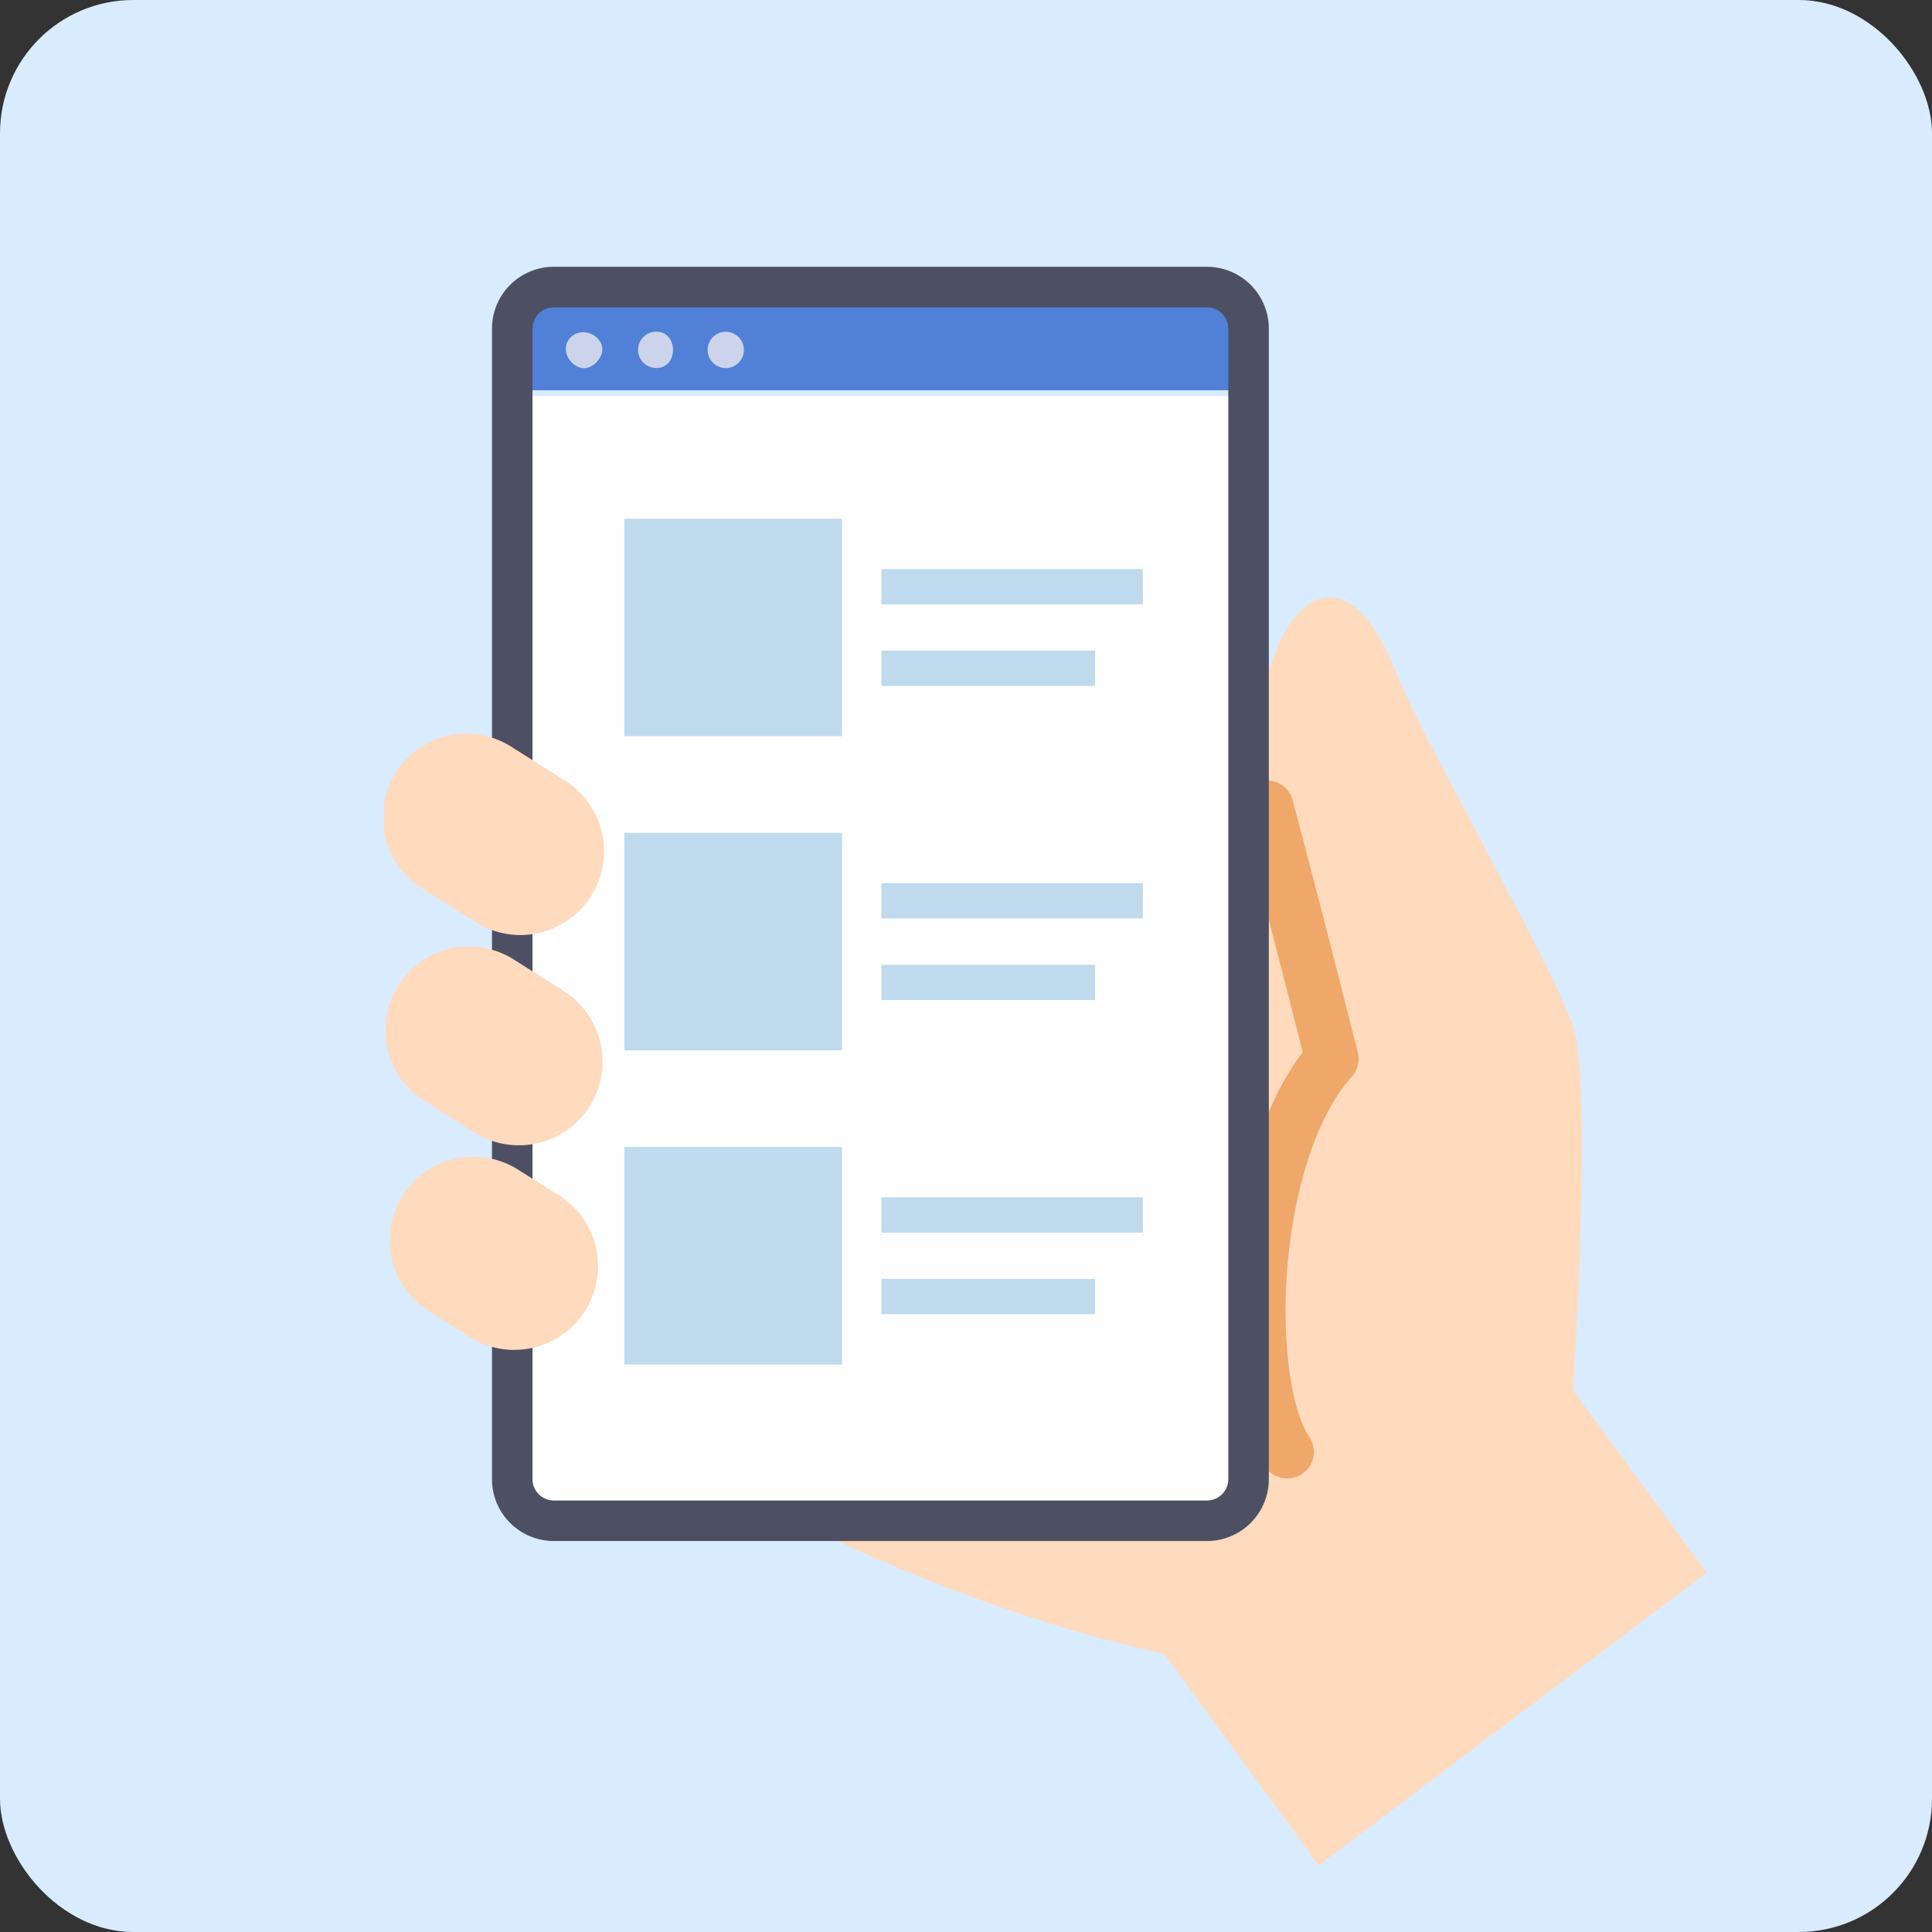 <svg xmlns="http://www.w3.org/2000/svg" xmlns:xlink="http://www.w3.org/1999/xlink" width="116" height="116" viewBox="0 0 116 116"><rect x="0" y="0" width="116" height="116" fill="#333333" stroke="none"/><defs><clipPath id="a"><rect width="79.404" height="97.111" fill="none"/></clipPath><clipPath id="b"><rect width="48.623" height="76.759" fill="#f1f7fb"/></clipPath></defs><g transform="translate(-611 -1757)"><rect width="116" height="116" rx="8" transform="translate(611 1757)" fill="#d9ebff"/><g transform="translate(634.068 1771.879)"><g transform="translate(0 0)" clip-path="url(#a)"><path d="M121.954,58.566l-8.03-10.975s1.211-18.148,0-21.847-8.809-16.756-10.641-21.3c-4.269-10.583-9.9,0-7.739,8.141l-45.184,32.6S67.435,58.566,89.373,63.427l9.289,12.7Z" transform="translate(-42.55 20.988)" fill="#ffdabd"/><path d="M331.527,112.745a1.6,1.6,0,0,1-1.334-.714c-1.887-2.837-2.187-8.23-1.838-12.331.444-5.216,1.927-9.719,4.108-12.54-.569-2.246-2.251-8.854-3.7-14.317a1.6,1.6,0,1,1,3.094-.822c1.773,6.679,3.89,15.061,3.911,15.145a1.6,1.6,0,0,1-.367,1.467c-2,2.2-3.439,6.44-3.856,11.338-.369,4.339.171,8.569,1.314,10.286a1.6,1.6,0,0,1-1.331,2.488" transform="translate(-277.311 -38.856)" fill="#efa86a"/><g transform="translate(5.486 0)"><g transform="translate(0 0)" clip-path="url(#b)"><g transform="translate(3.035 3.021)"><path d="M66,115.917c.181,21.613-.143,43.239.009,64.854a1.655,1.655,0,0,1-1.064,1.627c-13.357.251-26.8.151-40.174.05a1.578,1.578,0,0,1-1.094-1.093c.008-21.792-.286-43.638-.079-65.439l.118-.337H65.8Z" transform="translate(-23.529 -109.704)" fill="#fefefe"/><path d="M66.007,114.572h-42.4c.011-1.056-.27-4.477.414-5.1a2.648,2.648,0,0,1,1.026-.434l39.788.062a1.526,1.526,0,0,1,1.135,1.087,27.382,27.382,0,0,1,.039,4.387" transform="translate(-23.532 -109.036)" fill="#5081d7"/><path d="M31.894,111.3c1.487-.264,1.648,2.074.283,2.159a1.091,1.091,0,0,1-.283-2.159" transform="translate(-24.292 -109.265)" fill="#ccd4ec"/><path d="M36.588,111.3a1.089,1.089,0,1,1,.284,2.158,1.089,1.089,0,0,1-.284-2.158" transform="translate(-24.781 -109.264)" fill="#ccd4ec"/><path d="M26.442,111.655c.87-.919,2.53.2,1.717,1.3-1.032,1.394-2.6-.369-1.717-1.3" transform="translate(-23.8 -109.268)" fill="#ccd4ec"/><g transform="translate(5.901 50.966)"><rect width="15.694" height="2.119" transform="translate(15.433 3.023)" fill="#c0daed"/><rect width="12.827" height="2.119" transform="translate(15.433 7.92)" fill="#c0daed"/><rect width="13.061" height="13.061" transform="translate(0)" fill="#c0daed"/></g><g transform="translate(5.901 32.105)"><rect width="15.694" height="2.119" transform="translate(15.433 3.023)" fill="#c0daed"/><rect width="12.827" height="2.119" transform="translate(15.433 7.92)" fill="#c0daed"/><rect width="13.061" height="13.061" transform="translate(0)" fill="#c0daed"/></g><g transform="translate(5.901 13.244)"><rect width="15.694" height="2.119" transform="translate(15.433 3.023)" fill="#c0daed"/><rect width="12.827" height="2.119" transform="translate(15.433 7.92)" fill="#c0daed"/><rect width="13.061" height="13.061" transform="translate(0)" fill="#c0daed"/></g></g></g><path d="M148.625,37.172a1.283,1.283,0,0,1,1.282,1.282v69.077a1.283,1.283,0,0,1-1.282,1.282H109.412a1.283,1.283,0,0,1-1.282-1.282V38.454a1.283,1.283,0,0,1,1.282-1.282Zm0-2.433H109.412a3.715,3.715,0,0,0-3.715,3.715v69.077a3.715,3.715,0,0,0,3.715,3.715h39.213a3.715,3.715,0,0,0,3.715-3.715V38.454a3.715,3.715,0,0,0-3.715-3.715" transform="translate(-104.712 -33.6)" fill="#4d5063"/></g><path d="M8.177,65.136A5,5,0,0,1,5.5,64.361L2.343,62.368A5.022,5.022,0,1,1,7.7,53.874l3.158,1.993a5.022,5.022,0,0,1-2.685,9.269" transform="translate(-0.001 -23.874)" fill="#ffdabd"/><path d="M8.6,147.17a5,5,0,0,1-2.675-.775l-2.968-1.873a5.022,5.022,0,1,1,5.36-8.494l2.968,1.873A5.022,5.022,0,0,1,8.6,147.17" transform="translate(-0.517 -93.284)" fill="#ffdabd"/><path d="M9.792,228.213a5,5,0,0,1-2.675-.775L4.686,225.9a5.022,5.022,0,1,1,5.36-8.494l2.431,1.534a5.022,5.022,0,0,1-2.685,9.269" transform="translate(-1.98 -162.041)" fill="#ffdabd"/></g></g></g></svg>